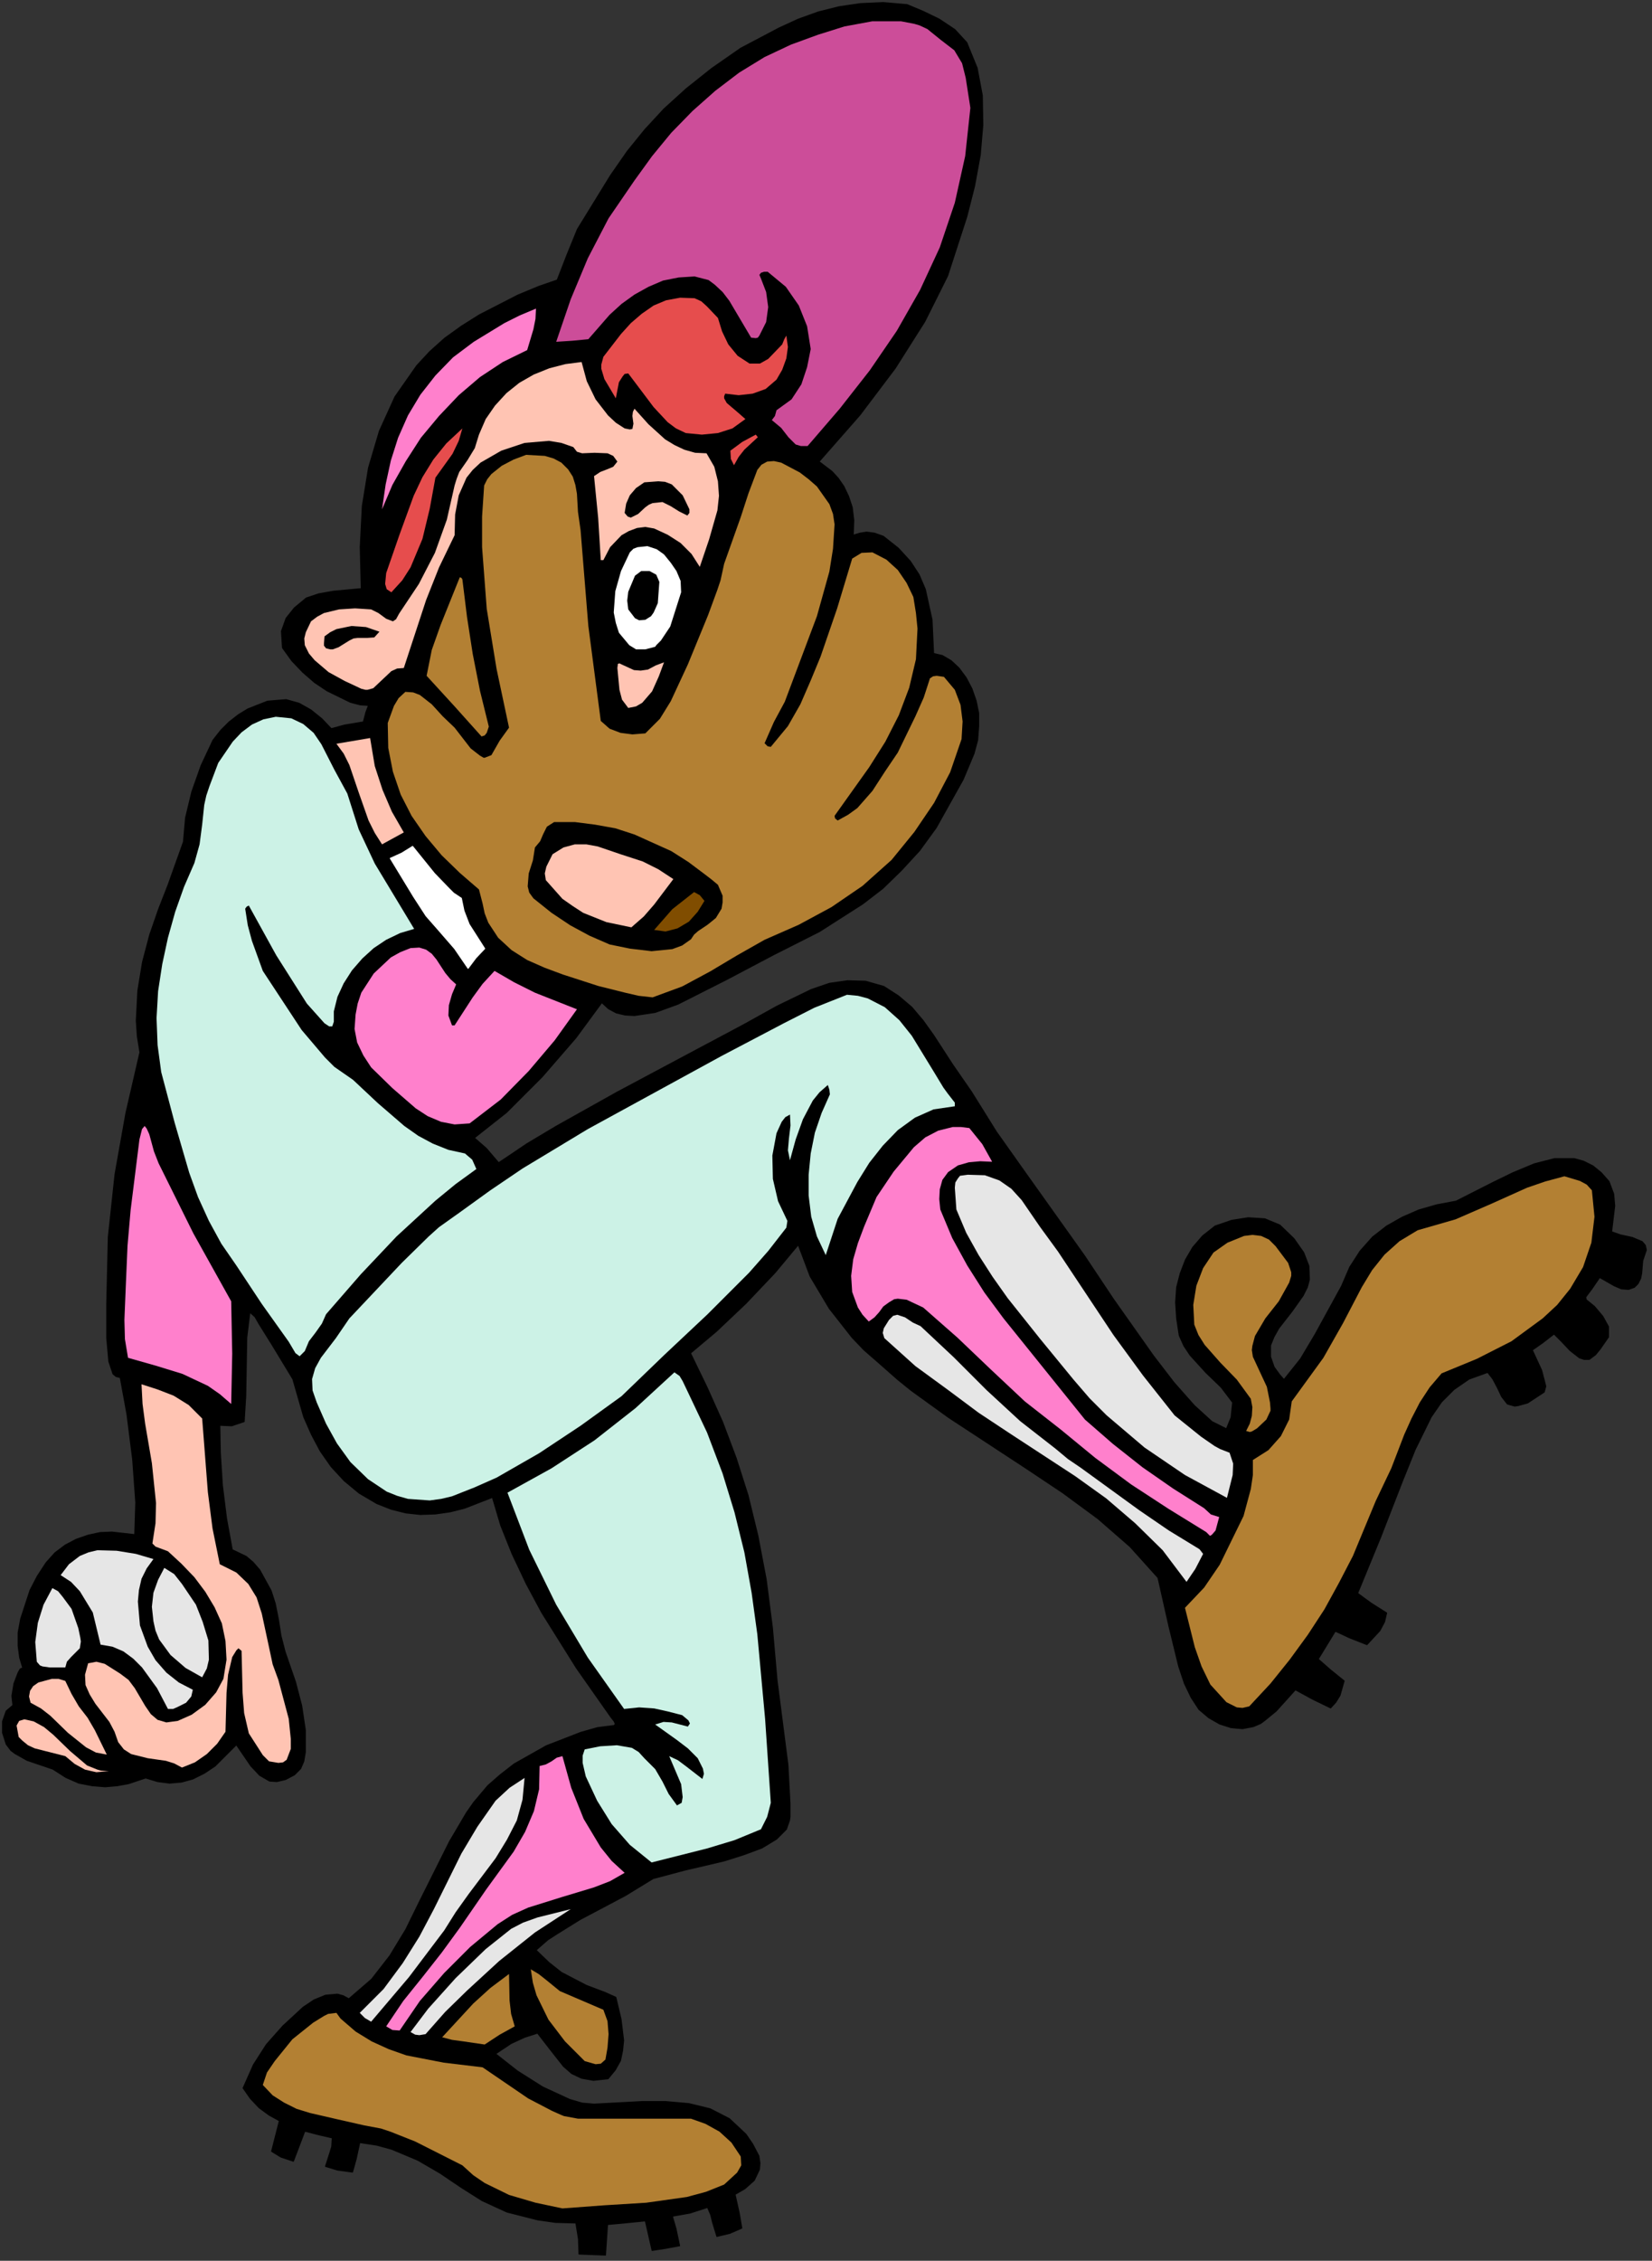 <?xml version="1.0" encoding="UTF-8" standalone="no"?>
<svg
   xmlns:dc="http://purl.org/dc/elements/1.1/"
   xmlns:cc="http://creativecommons.org/ns#"
   xmlns:rdf="http://www.w3.org/1999/02/22-rdf-syntax-ns#"
   xmlns:svg="http://www.w3.org/2000/svg"
   xmlns="http://www.w3.org/2000/svg"
   xmlns:sodipodi="http://sodipodi.sourceforge.net/DTD/sodipodi-0.dtd"
   xmlns:inkscape="http://www.inkscape.org/namespaces/inkscape"
   version="1.0"
   width="56.197mm"
   height="76.87mm"
   id="svg94"
   sodipodi:docname="CS003063.WMF">
  <rect width="100%" height="100%" fill="#333333" stroke="none"/>
  <sodipodi:namedview
     pagecolor="#ffffff"
     bordercolor="#666666"
     borderopacity="1"
     objecttolerance="10"
     gridtolerance="10"
     guidetolerance="10"
     inkscape:pageopacity="0"
     inkscape:pageshadow="2"
     inkscape:window-width="640"
     inkscape:window-height="480"
     id="namedview96" />
  <defs
     id="defs6">
    <clipPath
       clipPathUnits="userSpaceOnUse"
       id="clipWmfPath1">
      <path
         d="M 0,0 L 212.267,0 L 212.267,290.4 L 0,290.4 z"
         id="path2" />
    </clipPath>
    <pattern
       id="WMFhbasepattern"
       patternUnits="userSpaceOnUse"
       width="6"
       height="6"
       x="0"
       y="0" />
  </defs>
  <path
     style="fill:#000000;fill-rule:nonzero;fill-opacity:1;stroke:none;"
     clip-path="url(#clipWmfPath1)"
     d="  M 124.294,5.465   L 125.627,8.731   L 126.294,12.264   L 126.36,16.063   L 126.027,19.929   L 125.294,23.928   L 124.294,27.86   L 121.828,35.459   L 118.896,41.324   L 115.097,47.322   L 110.565,53.321   L 105.3,59.32   L 106.966,60.586   L 107.766,61.453   L 108.499,62.519   L 109.099,63.785   L 109.566,65.185   L 109.766,66.851   L 109.699,68.784   L 110.565,68.518   L 111.432,68.384   L 112.431,68.518   L 113.564,68.918   L 115.497,70.45   L 117.03,72.117   L 118.163,73.85   L 118.963,75.716   L 119.829,79.648   L 120.029,83.981   L 121.162,84.247   L 122.295,84.914   L 123.295,85.847   L 124.228,87.113   L 124.961,88.513   L 125.494,90.046   L 125.827,91.646   L 125.827,93.312   L 125.694,95.112   L 125.227,96.844   L 123.828,100.177   L 120.362,106.376   L 118.23,109.308   L 115.897,111.841   L 113.498,114.174   L 110.899,116.173   L 105.367,119.706   L 99.435,122.705   L 93.371,125.904   L 87.173,129.037   L 84.24,130.103   L 81.574,130.503   L 80.375,130.437   L 79.242,130.17   L 78.242,129.637   L 77.376,128.837   L 74.043,133.369   L 69.711,138.368   L 65.113,142.967   L 60.981,146.233   L 62.514,147.566   L 64.113,149.432   L 67.779,146.966   L 71.578,144.7   L 79.442,140.301   L 95.703,131.636   L 99.902,129.304   L 104.301,127.171   L 106.633,126.371   L 108.966,126.038   L 111.298,126.104   L 113.631,126.771   L 115.497,127.971   L 117.23,129.437   L 118.696,131.17   L 120.029,133.036   L 122.495,136.835   L 124.894,140.301   L 128.093,145.433   L 131.825,150.699   L 139.423,161.363   L 143.155,166.962   L 148.287,174.227   L 150.953,177.693   L 153.552,180.625   L 155.818,182.691   L 157.684,183.625   L 158.284,182.158   L 158.484,180.225   L 157.017,178.292   L 155.018,176.36   L 153.019,174.16   L 152.219,172.96   L 151.619,171.627   L 151.286,169.428   L 151.153,167.362   L 151.286,165.429   L 151.752,163.629   L 152.419,161.896   L 153.352,160.297   L 154.618,158.83   L 156.218,157.564   L 158.35,156.831   L 160.483,156.497   L 162.616,156.631   L 164.548,157.431   L 166.348,159.163   L 167.614,160.963   L 168.28,162.696   L 168.347,164.429   L 168.081,165.429   L 167.547,166.495   L 166.081,168.561   L 164.415,170.694   L 163.815,171.761   L 163.349,172.894   L 163.349,174.36   L 163.815,175.693   L 164.548,176.693   L 165.082,177.293   L 167.214,174.627   L 169.08,171.494   L 172.479,165.295   L 173.546,162.829   L 174.878,160.763   L 176.478,158.964   L 178.277,157.564   L 180.277,156.431   L 182.409,155.498   L 184.742,154.831   L 187.208,154.365   L 191.94,151.965   L 194.539,150.699   L 197.271,149.566   L 199.871,148.899   L 202.403,148.899   L 203.603,149.232   L 204.802,149.832   L 205.869,150.699   L 206.868,151.832   L 207.468,153.431   L 207.601,154.964   L 207.202,158.297   L 208.335,158.697   L 209.867,159.03   L 211.134,159.563   L 211.534,160.03   L 211.667,160.63   L 211.2,162.029   L 211.067,163.629   L 210.934,164.296   L 210.601,164.962   L 210.134,165.429   L 209.401,165.695   L 208.468,165.629   L 207.535,165.229   L 205.669,164.162   L 204.669,165.629   L 204.069,166.428   L 203.869,166.695   L 203.936,167.028   L 205.002,167.895   L 206.069,169.161   L 206.802,170.494   L 206.802,171.827   L 205.735,173.36   L 205.136,174.093   L 204.336,174.693   L 203.669,174.693   L 203.07,174.493   L 201.87,173.56   L 200.804,172.427   L 199.804,171.427   L 198.338,172.56   L 197.005,173.494   L 198.204,176.093   L 198.604,177.626   L 198.738,178.159   L 198.538,178.892   L 196.405,180.292   L 195.205,180.625   L 194.739,180.692   L 193.806,180.425   L 193.073,179.492   L 192.54,178.359   L 191.94,177.226   L 191.273,176.36   L 188.874,177.226   L 186.941,178.559   L 185.342,180.159   L 184.009,182.092   L 181.943,186.291   L 180.277,190.423   L 177.478,197.621   L 174.545,204.753   L 176.278,206.019   L 178.277,207.286   L 178.011,208.419   L 177.411,209.552   L 175.745,211.351   L 173.546,210.485   L 171.679,209.619   L 169.48,213.218   L 171.08,214.617   L 172.812,216.017   L 172.279,217.883   L 171.746,218.75   L 171.08,219.483   L 168.747,218.35   L 166.548,217.15   L 164.082,219.883   L 162.616,221.083   L 162.082,221.482   L 161.149,221.882   L 159.75,222.149   L 158.284,222.016   L 156.817,221.549   L 155.418,220.749   L 154.152,219.683   L 153.152,218.15   L 152.286,216.35   L 151.552,214.151   L 150.286,208.952   L 148.887,202.753   L 145.288,198.754   L 141.156,195.155   L 136.624,191.823   L 131.825,188.623   L 121.962,182.158   L 117.163,178.692   L 115.43,177.293   L 112.631,174.827   L 111.098,173.494   L 109.566,171.894   L 106.633,168.161   L 104.167,164.029   L 102.634,159.963   L 99.635,163.562   L 95.903,167.495   L 92.104,171.094   L 88.772,173.893   L 90.905,178.292   L 92.904,182.758   L 94.637,187.357   L 96.17,192.156   L 97.436,197.355   L 98.502,202.953   L 99.302,209.152   L 99.902,215.95   L 101.302,226.815   L 101.568,231.813   L 101.568,233.48   L 101.501,233.946   L 101.102,235.079   L 99.835,236.346   L 97.969,237.479   L 95.637,238.345   L 93.104,239.145   L 87.972,240.345   L 83.974,241.411   L 80.375,243.611   L 74.577,246.677   L 71.578,248.543   L 70.445,249.276   L 68.912,250.609   L 70.578,252.209   L 72.177,253.475   L 75.376,255.141   L 77.842,256.075   L 79.175,256.674   L 79.842,259.474   L 80.175,262.206   L 80.042,263.54   L 79.775,264.806   L 79.108,266.006   L 78.175,267.139   L 76.309,267.339   L 74.777,267.072   L 73.51,266.472   L 72.444,265.539   L 70.711,263.34   L 69.112,261.273   L 67.445,261.807   L 65.713,262.606   L 63.713,263.939   L 66.512,266.139   L 69.778,268.205   L 73.244,269.805   L 74.843,270.271   L 76.376,270.405   L 82.574,270.071   L 85.573,270.071   L 88.572,270.338   L 91.305,271.004   L 93.771,272.271   L 95.903,274.27   L 96.77,275.537   L 97.569,277.07   L 97.703,278.003   L 97.636,278.803   L 96.97,280.202   L 95.77,281.269   L 94.504,282.002   L 95.037,284.401   L 95.37,286.334   L 93.837,287.001   L 92.171,287.401   L 91.638,285.668   L 91.371,284.601   L 90.971,283.668   L 88.705,284.401   L 86.44,284.801   L 86.906,286.401   L 87.373,288.6   L 85.573,288.934   L 83.84,289.2   L 82.974,285.401   L 80.308,285.668   L 78.109,285.868   L 77.842,289.8   L 74.443,289.667   L 74.377,287.734   L 74.043,285.668   L 71.444,285.601   L 69.112,285.268   L 65.18,284.268   L 61.981,282.802   L 59.248,281.069   L 56.582,279.269   L 53.716,277.603   L 50.384,276.203   L 48.451,275.67   L 46.252,275.337   L 45.786,277.47   L 45.319,279.136   L 43.386,278.869   L 41.854,278.403   L 42.387,276.736   L 42.653,275.87   L 42.72,274.737   L 40.987,274.337   L 39.188,273.87   L 37.721,277.736   L 36.122,277.203   L 34.922,276.47   L 35.922,272.537   L 34.589,271.804   L 33.323,270.871   L 32.19,269.671   L 31.257,268.338   L 32.59,265.339   L 34.256,262.74   L 36.389,260.34   L 38.988,257.941   L 40.387,257.008   L 41.854,256.408   L 43.386,256.275   L 44.119,256.474   L 44.853,256.874   L 47.785,254.342   L 50.118,251.342   L 52.184,247.943   L 53.983,244.277   L 57.782,236.679   L 59.981,232.947   L 60.914,231.614   L 62.714,229.481   L 64.313,228.081   L 66.113,226.681   L 70.245,224.349   L 74.71,222.616   L 76.843,222.016   L 78.975,221.749   L 79.108,221.549   L 78.975,221.216   L 78.509,220.616   L 74.11,214.351   L 69.645,207.219   L 67.645,203.487   L 65.846,199.688   L 64.38,196.022   L 63.313,192.423   L 59.715,193.822   L 57.849,194.289   L 55.982,194.555   L 54.05,194.622   L 52.184,194.422   L 50.318,193.955   L 48.451,193.222   L 46.185,191.889   L 44.253,190.29   L 42.587,188.49   L 41.187,186.491   L 40.054,184.358   L 39.054,182.092   L 37.655,177.226   L 34.989,172.827   L 33.323,170.161   L 32.79,169.228   L 32.123,168.628   L 31.723,171.894   L 31.657,175.693   L 31.59,179.425   L 31.39,182.691   L 29.791,183.225   L 28.258,183.158   L 28.324,186.69   L 28.591,190.89   L 29.124,195.155   L 29.857,199.154   L 31.657,200.021   L 32.523,200.754   L 33.39,201.754   L 34.856,204.42   L 35.389,206.086   L 35.789,208.086   L 36.122,210.218   L 36.655,212.285   L 37.988,216.15   L 38.788,219.216   L 39.254,222.349   L 39.254,225.148   L 39.054,226.348   L 38.655,227.281   L 37.855,228.081   L 36.722,228.681   L 35.589,228.947   L 34.656,228.881   L 33.39,228.148   L 32.257,226.948   L 30.39,224.215   L 27.658,226.948   L 26.258,227.881   L 24.792,228.614   L 23.326,229.014   L 21.793,229.147   L 20.26,228.947   L 18.727,228.481   L 16.528,229.214   L 15.062,229.481   L 13.529,229.614   L 11.863,229.481   L 10.13,229.147   L 8.464,228.414   L 6.798,227.348   L 3.466,226.215   L 1.933,225.348   L 1.4,224.948   L 0.8,224.149   L 0.333,222.682   L 0.333,221.216   L 0.8,219.883   L 1.666,219.15   L 1.533,217.95   L 1.799,216.35   L 2.333,214.951   L 2.599,214.484   L 2.932,214.351   L 2.533,213.018   L 2.333,211.485   L 2.333,209.819   L 2.666,208.019   L 3.865,204.353   L 4.798,202.554   L 5.931,200.821   L 7.064,199.554   L 8.397,198.554   L 9.797,197.821   L 11.33,197.288   L 12.863,196.955   L 14.395,196.888   L 17.328,197.221   L 17.461,193.089   L 17.061,187.557   L 16.328,181.758   L 15.462,177.026   L 14.929,176.893   L 14.529,176.559   L 13.996,174.96   L 13.729,171.961   L 13.729,167.495   L 13.929,158.964   L 14.795,150.899   L 16.195,143.034   L 17.994,135.236   L 17.661,133.169   L 17.528,131.17   L 17.728,127.304   L 18.328,123.638   L 19.261,120.106   L 20.394,116.84   L 21.593,113.774   L 23.593,108.175   L 23.859,105.109   L 24.659,101.777   L 25.859,98.377   L 27.391,95.112   L 28.391,93.845   L 29.457,92.779   L 30.657,91.846   L 31.857,91.112   L 34.389,90.113   L 36.788,89.913   L 38.455,90.379   L 39.987,91.246   L 41.387,92.379   L 42.587,93.645   L 44.319,93.179   L 46.719,92.779   L 47.052,91.512   L 47.385,90.646   L 46.319,90.579   L 45.053,90.246   L 42.053,88.78   L 40.454,87.713   L 38.921,86.38   L 37.522,84.914   L 36.322,83.248   L 36.189,81.115   L 36.788,79.448   L 37.855,78.115   L 39.388,76.849   L 40.987,76.316   L 42.853,75.983   L 46.452,75.649   L 46.319,70.317   L 46.585,65.052   L 47.385,60.12   L 48.785,55.387   L 50.784,50.988   L 53.583,46.989   L 55.249,45.19   L 57.182,43.457   L 59.315,41.924   L 61.647,40.457   L 66.579,37.925   L 69.312,36.792   L 71.644,35.992   L 72.91,32.726   L 74.243,29.46   L 78.509,22.528   L 80.641,19.462   L 82.907,16.663   L 85.373,13.997   L 88.239,11.397   L 91.505,8.798   L 95.237,6.199   L 100.169,3.599   L 102.634,2.466   L 105.234,1.533   L 107.899,0.866   L 110.632,0.467   L 113.564,0.333   L 116.63,0.6   L 118.696,1.466   L 120.762,2.466   L 122.761,3.799   L 124.294,5.465  z "
     id="path8" />
  <path
     style="fill:none;stroke:#000000;stroke-width:0.133px;stroke-linecap:round;stroke-linejoin:round;stroke-miterlimit:4;stroke-dasharray:none;stroke-opacity:1;"
     clip-path="url(#clipWmfPath1)"
     d="  M 124.294,5.465   L 125.627,8.731   L 126.294,12.264   L 126.36,16.063   L 126.027,19.929   L 125.294,23.928   L 124.294,27.86   L 121.828,35.459   L 118.896,41.324   L 115.097,47.322   L 110.565,53.321   L 105.3,59.32   L 106.966,60.586   L 107.766,61.453   L 108.499,62.519   L 109.099,63.785   L 109.566,65.185   L 109.766,66.851   L 109.699,68.784   L 110.565,68.518   L 111.432,68.384   L 112.431,68.518   L 113.564,68.918   L 115.497,70.45   L 117.03,72.117   L 118.163,73.85   L 118.963,75.716   L 119.829,79.648   L 120.029,83.981   L 121.162,84.247   L 122.295,84.914   L 123.295,85.847   L 124.228,87.113   L 124.961,88.513   L 125.494,90.046   L 125.827,91.646   L 125.827,93.312   L 125.694,95.112   L 125.227,96.844   L 123.828,100.177   L 120.362,106.376   L 118.23,109.308   L 115.897,111.841   L 113.498,114.174   L 110.899,116.173   L 105.367,119.706   L 99.435,122.705   L 93.371,125.904   L 87.173,129.037   L 84.24,130.103   L 81.574,130.503   L 80.375,130.437   L 79.242,130.17   L 78.242,129.637   L 77.376,128.837   L 74.043,133.369   L 69.711,138.368   L 65.113,142.967   L 60.981,146.233   L 62.514,147.566   L 64.113,149.432   L 67.779,146.966   L 71.578,144.7   L 79.442,140.301   L 95.703,131.636   L 99.902,129.304   L 104.301,127.171   L 106.633,126.371   L 108.966,126.038   L 111.298,126.104   L 113.631,126.771   L 115.497,127.971   L 117.23,129.437   L 118.696,131.17   L 120.029,133.036   L 122.495,136.835   L 124.894,140.301   L 128.093,145.433   L 131.825,150.699   L 139.423,161.363   L 143.155,166.962   L 148.287,174.227   L 150.953,177.693   L 153.552,180.625   L 155.818,182.691   L 157.684,183.625   L 158.284,182.158   L 158.484,180.225   L 157.017,178.292   L 155.018,176.36   L 153.019,174.16   L 152.219,172.96   L 151.619,171.627   L 151.286,169.428   L 151.153,167.362   L 151.286,165.429   L 151.752,163.629   L 152.419,161.896   L 153.352,160.297   L 154.618,158.83   L 156.218,157.564   L 158.35,156.831   L 160.483,156.497   L 162.616,156.631   L 164.548,157.431   L 166.348,159.163   L 167.614,160.963   L 168.28,162.696   L 168.347,164.429   L 168.081,165.429   L 167.547,166.495   L 166.081,168.561   L 164.415,170.694   L 163.815,171.761   L 163.349,172.894   L 163.349,174.36   L 163.815,175.693   L 164.548,176.693   L 165.082,177.293   L 167.214,174.627   L 169.08,171.494   L 172.479,165.295   L 173.546,162.829   L 174.878,160.763   L 176.478,158.964   L 178.277,157.564   L 180.277,156.431   L 182.409,155.498   L 184.742,154.831   L 187.208,154.365   L 191.94,151.965   L 194.539,150.699   L 197.271,149.566   L 199.871,148.899   L 202.403,148.899   L 203.603,149.232   L 204.802,149.832   L 205.869,150.699   L 206.868,151.832   L 207.468,153.431   L 207.601,154.964   L 207.202,158.297   L 208.335,158.697   L 209.867,159.03   L 211.134,159.563   L 211.534,160.03   L 211.667,160.63   L 211.2,162.029   L 211.067,163.629   L 210.934,164.296   L 210.601,164.962   L 210.134,165.429   L 209.401,165.695   L 208.468,165.629   L 207.535,165.229   L 205.669,164.162   L 204.669,165.629   L 204.069,166.428   L 203.869,166.695   L 203.936,167.028   L 205.002,167.895   L 206.069,169.161   L 206.802,170.494   L 206.802,171.827   L 205.735,173.36   L 205.136,174.093   L 204.336,174.693   L 203.669,174.693   L 203.07,174.493   L 201.87,173.56   L 200.804,172.427   L 199.804,171.427   L 198.338,172.56   L 197.005,173.494   L 198.204,176.093   L 198.604,177.626   L 198.738,178.159   L 198.538,178.892   L 196.405,180.292   L 195.205,180.625   L 194.739,180.692   L 193.806,180.425   L 193.073,179.492   L 192.54,178.359   L 191.94,177.226   L 191.273,176.36   L 188.874,177.226   L 186.941,178.559   L 185.342,180.159   L 184.009,182.092   L 181.943,186.291   L 180.277,190.423   L 177.478,197.621   L 174.545,204.753   L 176.278,206.019   L 178.277,207.286   L 178.011,208.419   L 177.411,209.552   L 175.745,211.351   L 173.546,210.485   L 171.679,209.619   L 169.48,213.218   L 171.08,214.617   L 172.812,216.017   L 172.279,217.883   L 171.746,218.75   L 171.08,219.483   L 168.747,218.35   L 166.548,217.15   L 164.082,219.883   L 162.616,221.083   L 162.082,221.482   L 161.149,221.882   L 159.75,222.149   L 158.284,222.016   L 156.817,221.549   L 155.418,220.749   L 154.152,219.683   L 153.152,218.15   L 152.286,216.35   L 151.552,214.151   L 150.286,208.952   L 148.887,202.753   L 145.288,198.754   L 141.156,195.155   L 136.624,191.823   L 131.825,188.623   L 121.962,182.158   L 117.163,178.692   L 115.43,177.293   L 112.631,174.827   L 111.098,173.494   L 109.566,171.894   L 106.633,168.161   L 104.167,164.029   L 102.634,159.963   L 99.635,163.562   L 95.903,167.495   L 92.104,171.094   L 88.772,173.893   L 90.905,178.292   L 92.904,182.758   L 94.637,187.357   L 96.17,192.156   L 97.436,197.355   L 98.502,202.953   L 99.302,209.152   L 99.902,215.95   L 101.302,226.815   L 101.568,231.813   L 101.568,233.48   L 101.501,233.946   L 101.102,235.079   L 99.835,236.346   L 97.969,237.479   L 95.637,238.345   L 93.104,239.145   L 87.972,240.345   L 83.974,241.411   L 80.375,243.611   L 74.577,246.677   L 71.578,248.543   L 70.445,249.276   L 68.912,250.609   L 70.578,252.209   L 72.177,253.475   L 75.376,255.141   L 77.842,256.075   L 79.175,256.674   L 79.842,259.474   L 80.175,262.206   L 80.042,263.54   L 79.775,264.806   L 79.108,266.006   L 78.175,267.139   L 76.309,267.339   L 74.777,267.072   L 73.51,266.472   L 72.444,265.539   L 70.711,263.34   L 69.112,261.273   L 67.445,261.807   L 65.713,262.606   L 63.713,263.939   L 66.512,266.139   L 69.778,268.205   L 73.244,269.805   L 74.843,270.271   L 76.376,270.405   L 82.574,270.071   L 85.573,270.071   L 88.572,270.338   L 91.305,271.004   L 93.771,272.271   L 95.903,274.27   L 96.77,275.537   L 97.569,277.07   L 97.703,278.003   L 97.636,278.803   L 96.97,280.202   L 95.77,281.269   L 94.504,282.002   L 95.037,284.401   L 95.37,286.334   L 93.837,287.001   L 92.171,287.401   L 91.638,285.668   L 91.371,284.601   L 90.971,283.668   L 88.705,284.401   L 86.44,284.801   L 86.906,286.401   L 87.373,288.6   L 85.573,288.934   L 83.84,289.2   L 82.974,285.401   L 80.308,285.668   L 78.109,285.868   L 77.842,289.8   L 74.443,289.667   L 74.377,287.734   L 74.043,285.668   L 71.444,285.601   L 69.112,285.268   L 65.18,284.268   L 61.981,282.802   L 59.248,281.069   L 56.582,279.269   L 53.716,277.603   L 50.384,276.203   L 48.451,275.67   L 46.252,275.337   L 45.786,277.47   L 45.319,279.136   L 43.386,278.869   L 41.854,278.403   L 42.387,276.736   L 42.653,275.87   L 42.72,274.737   L 40.987,274.337   L 39.188,273.87   L 37.721,277.736   L 36.122,277.203   L 34.922,276.47   L 35.922,272.537   L 34.589,271.804   L 33.323,270.871   L 32.19,269.671   L 31.257,268.338   L 32.59,265.339   L 34.256,262.74   L 36.389,260.34   L 38.988,257.941   L 40.387,257.008   L 41.854,256.408   L 43.386,256.275   L 44.119,256.474   L 44.853,256.874   L 47.785,254.342   L 50.118,251.342   L 52.184,247.943   L 53.983,244.277   L 57.782,236.679   L 59.981,232.947   L 60.914,231.614   L 62.714,229.481   L 64.313,228.081   L 66.113,226.681   L 70.245,224.349   L 74.71,222.616   L 76.843,222.016   L 78.975,221.749   L 79.108,221.549   L 78.975,221.216   L 78.509,220.616   L 74.11,214.351   L 69.645,207.219   L 67.645,203.487   L 65.846,199.688   L 64.38,196.022   L 63.313,192.423   L 59.715,193.822   L 57.849,194.289   L 55.982,194.555   L 54.05,194.622   L 52.184,194.422   L 50.318,193.955   L 48.451,193.222   L 46.185,191.889   L 44.253,190.29   L 42.587,188.49   L 41.187,186.491   L 40.054,184.358   L 39.054,182.092   L 37.655,177.226   L 34.989,172.827   L 33.323,170.161   L 32.79,169.228   L 32.123,168.628   L 31.723,171.894   L 31.657,175.693   L 31.59,179.425   L 31.39,182.691   L 29.791,183.225   L 28.258,183.158   L 28.324,186.69   L 28.591,190.89   L 29.124,195.155   L 29.857,199.154   L 31.657,200.021   L 32.523,200.754   L 33.39,201.754   L 34.856,204.42   L 35.389,206.086   L 35.789,208.086   L 36.122,210.218   L 36.655,212.285   L 37.988,216.15   L 38.788,219.216   L 39.254,222.349   L 39.254,225.148   L 39.054,226.348   L 38.655,227.281   L 37.855,228.081   L 36.722,228.681   L 35.589,228.947   L 34.656,228.881   L 33.39,228.148   L 32.257,226.948   L 30.39,224.215   L 27.658,226.948   L 26.258,227.881   L 24.792,228.614   L 23.326,229.014   L 21.793,229.147   L 20.26,228.947   L 18.727,228.481   L 16.528,229.214   L 15.062,229.481   L 13.529,229.614   L 11.863,229.481   L 10.13,229.147   L 8.464,228.414   L 6.798,227.348   L 3.466,226.215   L 1.933,225.348   L 1.4,224.948   L 0.8,224.149   L 0.333,222.682   L 0.333,221.216   L 0.8,219.883   L 1.666,219.15   L 1.533,217.95   L 1.799,216.35   L 2.333,214.951   L 2.599,214.484   L 2.932,214.351   L 2.533,213.018   L 2.333,211.485   L 2.333,209.819   L 2.666,208.019   L 3.865,204.353   L 4.798,202.554   L 5.931,200.821   L 7.064,199.554   L 8.397,198.554   L 9.797,197.821   L 11.33,197.288   L 12.863,196.955   L 14.395,196.888   L 17.328,197.221   L 17.461,193.089   L 17.061,187.557   L 16.328,181.758   L 15.462,177.026   L 14.929,176.893   L 14.529,176.559   L 13.996,174.96   L 13.729,171.961   L 13.729,167.495   L 13.929,158.964   L 14.795,150.899   L 16.195,143.034   L 17.994,135.236   L 17.661,133.169   L 17.528,131.17   L 17.728,127.304   L 18.328,123.638   L 19.261,120.106   L 20.394,116.84   L 21.593,113.774   L 23.593,108.175   L 23.859,105.109   L 24.659,101.777   L 25.859,98.377   L 27.391,95.112   L 28.391,93.845   L 29.457,92.779   L 30.657,91.846   L 31.857,91.112   L 34.389,90.113   L 36.788,89.913   L 38.455,90.379   L 39.987,91.246   L 41.387,92.379   L 42.587,93.645   L 44.319,93.179   L 46.719,92.779   L 47.052,91.512   L 47.385,90.646   L 46.319,90.579   L 45.053,90.246   L 42.053,88.78   L 40.454,87.713   L 38.921,86.38   L 37.522,84.914   L 36.322,83.248   L 36.189,81.115   L 36.788,79.448   L 37.855,78.115   L 39.388,76.849   L 40.987,76.316   L 42.853,75.983   L 46.452,75.649   L 46.319,70.317   L 46.585,65.052   L 47.385,60.12   L 48.785,55.387   L 50.784,50.988   L 53.583,46.989   L 55.249,45.19   L 57.182,43.457   L 59.315,41.924   L 61.647,40.457   L 66.579,37.925   L 69.312,36.792   L 71.644,35.992   L 72.91,32.726   L 74.243,29.46   L 78.509,22.528   L 80.641,19.462   L 82.907,16.663   L 85.373,13.997   L 88.239,11.397   L 91.505,8.798   L 95.237,6.199   L 100.169,3.599   L 102.634,2.466   L 105.234,1.533   L 107.899,0.866   L 110.632,0.467   L 113.564,0.333   L 116.63,0.6   L 118.696,1.466   L 120.762,2.466   L 122.761,3.799   L 124.294,5.465  z "
     id="path10" />
  <path
     style="fill:#cc4d99;fill-rule:nonzero;fill-opacity:1;stroke:none;"
     clip-path="url(#clipWmfPath1)"
     d="  M 122.695,6.465   L 123.695,8.131   L 124.161,9.998   L 124.761,13.863   L 124.094,20.062   L 122.761,26.061   L 120.829,31.793   L 118.296,37.258   L 115.297,42.524   L 111.832,47.589   L 107.966,52.521   L 103.834,57.32   L 102.968,57.32   L 102.301,57.12   L 101.368,56.187   L 100.435,54.987   L 99.236,53.988   L 99.635,53.454   L 99.835,52.721   L 101.768,51.322   L 103.034,49.389   L 103.767,47.189   L 104.234,44.856   L 103.767,41.924   L 102.701,39.258   L 101.035,36.858   L 98.702,34.925   L 98.236,34.925   L 97.836,35.059   L 97.636,35.325   L 97.836,35.792   L 98.502,37.525   L 98.769,39.458   L 98.502,41.391   L 97.636,43.123   L 97.436,43.39   L 97.169,43.457   L 96.57,43.39   L 93.771,38.658   L 92.904,37.525   L 91.904,36.592   L 91.105,35.992   L 89.305,35.525   L 87.239,35.658   L 85.24,36.058   L 83.374,36.858   L 81.574,37.858   L 79.908,39.058   L 78.375,40.457   L 75.643,43.59   L 73.577,43.79   L 71.511,43.923   L 73.377,38.458   L 75.576,33.192   L 78.242,28.06   L 81.574,23.195   L 83.84,20.062   L 86.306,17.063   L 89.039,14.263   L 91.971,11.664   L 95.037,9.331   L 98.302,7.332   L 101.701,5.732   L 105.167,4.466   L 108.566,3.399   L 112.165,2.733   L 115.83,2.733   L 117.563,3.066   L 118.23,3.266   L 119.229,3.732   L 120.962,5.132   L 122.695,6.465  z "
     id="path12" />
  <path
     style="fill:#e64d4d;fill-rule:nonzero;fill-opacity:1;stroke:none;"
     clip-path="url(#clipWmfPath1)"
     d="  M 92.304,40.857   L 92.838,42.59   L 93.637,44.257   L 94.837,45.723   L 96.37,46.723   L 97.703,46.723   L 98.769,46.123   L 100.568,44.257   L 100.835,43.59   L 101.102,43.123   L 101.302,44.59   L 101.102,46.056   L 100.568,47.522   L 99.835,48.789   L 98.436,49.989   L 96.77,50.588   L 94.97,50.788   L 93.237,50.588   L 93.104,50.922   L 93.104,51.188   L 93.437,51.788   L 94.77,52.921   L 95.837,53.854   L 94.17,55.054   L 92.304,55.654   L 90.238,55.854   L 88.172,55.654   L 86.906,55.054   L 85.84,54.254   L 84.04,52.321   L 80.775,47.989   L 80.308,48.056   L 80.042,48.389   L 79.575,49.122   L 79.175,51.188   L 77.709,48.722   L 77.309,47.389   L 77.309,46.856   L 77.576,45.856   L 79.842,42.923   L 81.108,41.524   L 82.507,40.324   L 84.04,39.258   L 85.64,38.591   L 87.439,38.258   L 89.305,38.325   L 90.172,38.724   L 90.905,39.391   L 92.304,40.857  z "
     id="path14" />
  <path
     style="fill:#ff80cc;fill-rule:nonzero;fill-opacity:1;stroke:none;"
     clip-path="url(#clipWmfPath1)"
     d="  M 67.779,44.99   L 64.646,46.523   L 61.714,48.456   L 58.981,50.788   L 56.449,53.454   L 54.116,56.254   L 52.184,59.253   L 50.451,62.319   L 49.118,65.452   L 49.584,62.252   L 50.251,59.186   L 51.184,56.254   L 52.45,53.388   L 54.05,50.722   L 55.982,48.256   L 58.248,45.923   L 60.914,43.923   L 64.846,41.524   L 66.846,40.524   L 68.912,39.658   L 68.845,40.991   L 68.578,42.324   L 67.779,44.99  z "
     id="path16" />
  <path
     style="fill:#ffc4b3;fill-rule:nonzero;fill-opacity:1;stroke:none;"
     clip-path="url(#clipWmfPath1)"
     d="  M 74.777,46.523   L 75.443,48.989   L 76.576,51.322   L 78.175,53.388   L 79.175,54.321   L 80.308,55.054   L 80.975,55.187   L 81.308,55.121   L 81.441,54.454   L 81.308,53.454   L 81.374,52.921   L 81.574,52.521   L 83.374,54.521   L 85.506,56.454   L 86.706,57.187   L 87.972,57.787   L 89.372,58.187   L 90.838,58.253   L 91.838,59.986   L 92.304,61.852   L 92.438,63.719   L 92.238,65.585   L 91.171,69.317   L 89.972,72.85   L 88.905,71.184   L 87.506,69.784   L 85.84,68.718   L 84.107,67.918   L 82.974,67.718   L 81.908,67.851   L 80.841,68.251   L 79.908,68.784   L 78.442,70.317   L 77.576,71.983   L 77.242,71.983   L 76.909,66.585   L 76.376,61.186   L 77.176,60.653   L 78.042,60.319   L 78.842,59.986   L 79.375,59.32   L 78.842,58.587   L 78.109,58.253   L 76.443,58.187   L 74.843,58.253   L 74.177,58.053   L 73.71,57.453   L 72.177,56.92   L 70.578,56.654   L 67.445,56.92   L 64.446,57.92   L 61.781,59.453   L 60.781,60.386   L 59.981,61.386   L 58.981,63.652   L 58.515,66.118   L 58.448,68.784   L 56.449,72.917   L 54.783,77.116   L 51.917,85.847   L 51.051,85.914   L 50.318,86.247   L 49.118,87.38   L 47.985,88.446   L 47.252,88.646   L 46.985,88.646   L 46.452,88.513   L 44.319,87.513   L 42.253,86.38   L 40.454,84.847   L 39.721,83.981   L 39.188,82.914   L 39.121,82.048   L 39.321,81.248   L 39.987,79.848   L 40.787,79.248   L 41.654,78.782   L 43.586,78.315   L 45.652,78.182   L 47.718,78.315   L 48.651,78.782   L 49.651,79.515   L 50.517,79.848   L 50.917,79.582   L 51.317,78.849   L 53.85,75.049   L 55.916,71.05   L 57.449,66.785   L 58.448,62.386   L 58.715,61.519   L 59.048,60.653   L 60.114,59.12   L 61.047,57.587   L 61.581,55.854   L 62.447,53.854   L 63.647,52.121   L 65.113,50.522   L 66.779,49.189   L 68.645,48.122   L 70.644,47.322   L 72.711,46.789   L 74.777,46.523  z "
     id="path18" />
  <path
     style="fill:#e64d4d;fill-rule:nonzero;fill-opacity:1;stroke:none;"
     clip-path="url(#clipWmfPath1)"
     d="  M 55.982,61.386   L 55.249,65.385   L 54.316,69.251   L 52.783,72.917   L 51.717,74.583   L 50.318,76.116   L 49.718,75.716   L 49.518,75.049   L 49.651,73.65   L 51.384,68.651   L 53.183,63.719   L 54.316,61.319   L 55.716,59.053   L 57.382,56.987   L 59.448,55.054   L 58.981,56.654   L 58.182,58.32   L 55.982,61.386  z "
     id="path20" />
  <path
     style="fill:#e64d4d;fill-rule:nonzero;fill-opacity:1;stroke:none;"
     clip-path="url(#clipWmfPath1)"
     d="  M 97.436,56.187   L 95.703,57.787   L 94.97,58.72   L 94.37,59.786   L 93.97,58.986   L 93.904,57.92   L 95.437,56.787   L 97.169,55.854   L 97.436,56.187  z "
     id="path22" />
  <path
     style="fill:#b38033;fill-rule:nonzero;fill-opacity:1;stroke:none;"
     clip-path="url(#clipWmfPath1)"
     d="  M 72.177,59.453   L 73.044,60.319   L 73.644,61.253   L 73.977,62.319   L 74.177,63.452   L 74.31,65.785   L 74.643,68.118   L 75.643,80.448   L 77.242,92.645   L 78.375,93.645   L 79.775,94.178   L 81.308,94.378   L 82.974,94.245   L 84.84,92.379   L 86.24,90.113   L 88.439,85.38   L 91.038,79.049   L 92.238,75.783   L 92.638,74.583   L 93.104,72.45   L 95.237,66.451   L 96.236,63.385   L 97.369,60.386   L 97.903,59.72   L 98.636,59.32   L 99.502,59.253   L 100.435,59.453   L 102.834,60.719   L 103.967,61.586   L 105.034,62.519   L 106.633,64.785   L 107.1,66.052   L 107.3,67.385   L 107.1,70.517   L 106.633,73.45   L 105.034,79.182   L 100.902,90.179   L 99.502,92.779   L 98.302,95.511   L 98.702,95.911   L 99.102,95.978   L 101.302,93.312   L 102.901,90.513   L 104.234,87.447   L 105.5,84.381   L 107.633,78.182   L 109.566,71.784   L 110.765,71.05   L 112.165,70.984   L 113.964,71.917   L 115.43,73.25   L 116.563,74.916   L 117.43,76.716   L 117.763,78.782   L 117.963,80.781   L 117.763,84.714   L 116.897,88.38   L 115.564,91.912   L 113.831,95.311   L 111.765,98.577   L 107.3,104.843   L 107.366,105.176   L 107.7,105.442   L 109.032,104.709   L 110.232,103.843   L 112.165,101.643   L 113.764,99.177   L 115.43,96.711   L 117.696,92.046   L 118.763,89.646   L 119.562,87.18   L 119.962,86.913   L 120.429,86.847   L 121.362,86.98   L 122.761,88.646   L 123.495,90.579   L 123.761,92.712   L 123.628,94.978   L 122.162,99.244   L 120.096,103.176   L 117.563,106.909   L 114.631,110.508   L 110.899,113.841   L 106.9,116.573   L 102.701,118.839   L 98.302,120.772   L 94.77,122.772   L 91.305,124.838   L 87.706,126.771   L 83.907,128.171   L 82.108,127.971   L 80.375,127.571   L 76.909,126.704   L 72.377,125.238   L 70.045,124.371   L 67.779,123.372   L 65.779,122.105   L 64.047,120.506   L 62.78,118.573   L 62.314,117.373   L 62.047,116.107   L 61.581,114.307   L 59.115,112.174   L 56.782,109.908   L 54.716,107.442   L 52.917,104.843   L 51.517,102.11   L 50.517,99.177   L 49.918,96.111   L 49.851,92.912   L 50.651,90.713   L 51.251,89.713   L 52.117,88.913   L 53.117,88.98   L 53.983,89.313   L 55.516,90.513   L 56.915,92.046   L 58.448,93.512   L 60.514,96.178   L 61.714,97.111   L 62.18,97.378   L 62.314,97.378   L 63.18,97.044   L 64.246,95.178   L 65.446,93.512   L 63.847,85.98   L 62.58,78.249   L 61.981,70.317   L 61.981,66.385   L 62.247,62.386   L 62.647,61.586   L 63.18,60.919   L 64.513,59.853   L 66.046,59.053   L 67.645,58.453   L 70.045,58.587   L 71.178,58.92   L 72.177,59.453  z "
     id="path24" />
  <path
     style="fill:#000000;fill-rule:nonzero;fill-opacity:1;stroke:none;"
     clip-path="url(#clipWmfPath1)"
     d="  M 88.639,65.452   L 88.639,65.918   L 88.372,66.251   L 87.306,65.718   L 86.24,65.052   L 85.173,64.519   L 83.907,64.652   L 83.44,64.852   L 82.974,65.185   L 82.041,66.052   L 81.108,66.518   L 80.708,66.385   L 80.308,65.918   L 80.508,64.718   L 80.975,63.652   L 81.774,62.719   L 82.841,61.986   L 84.64,61.852   L 85.506,61.919   L 86.373,62.252   L 87.772,63.652   L 88.639,65.452  z "
     id="path26" />
  <path
     style="fill:#ffffff;fill-rule:nonzero;fill-opacity:1;stroke:none;"
     clip-path="url(#clipWmfPath1)"
     d="  M 85.373,71.25   L 86.24,72.317   L 86.973,73.383   L 87.506,74.65   L 87.573,76.116   L 86.173,80.515   L 84.973,82.314   L 84.374,82.914   L 84.24,83.114   L 82.974,83.448   L 81.774,83.448   L 80.908,82.914   L 79.575,81.315   L 79.175,80.048   L 78.909,78.715   L 79.108,75.983   L 79.842,73.383   L 80.975,70.984   L 81.441,70.517   L 81.974,70.317   L 83.241,70.184   L 84.44,70.584   L 85.373,71.25  z "
     id="path28" />
  <path
     style="fill:#000000;fill-rule:nonzero;fill-opacity:1;stroke:none;"
     clip-path="url(#clipWmfPath1)"
     d="  M 84.773,74.783   L 84.573,77.516   L 84.04,78.715   L 83.707,79.182   L 82.974,79.648   L 82.174,79.715   L 81.641,79.448   L 80.775,78.315   L 80.641,77.182   L 80.775,76.049   L 81.641,73.983   L 82.441,73.383   L 83.507,73.383   L 84.374,73.85   L 84.773,74.783  z "
     id="path30" />
  <path
     style="fill:#b38033;fill-rule:nonzero;fill-opacity:1;stroke:none;"
     clip-path="url(#clipWmfPath1)"
     d="  M 59.448,74.45   L 60.048,79.315   L 60.781,84.047   L 61.714,88.78   L 62.847,93.379   L 62.58,94.178   L 62.314,94.512   L 61.914,94.645   L 58.448,90.779   L 54.849,86.847   L 55.516,83.514   L 56.649,80.315   L 59.115,74.183   L 59.315,74.25   L 59.448,74.45  z "
     id="path32" />
  <path
     style="fill:#000000;fill-rule:nonzero;fill-opacity:1;stroke:none;"
     clip-path="url(#clipWmfPath1)"
     d="  M 48.785,81.181   L 48.118,81.915   L 47.185,81.981   L 45.986,81.981   L 45.452,82.048   L 44.919,82.314   L 43.52,83.181   L 42.787,83.448   L 42.453,83.448   L 41.92,83.314   L 41.654,82.981   L 41.654,82.648   L 41.72,81.781   L 42.453,81.248   L 43.253,80.848   L 45.186,80.448   L 47.052,80.582   L 48.785,81.181  z "
     id="path34" />
  <path
     style="fill:#ffc4b3;fill-rule:nonzero;fill-opacity:1;stroke:none;"
     clip-path="url(#clipWmfPath1)"
     d="  M 85.373,85.114   L 84.707,86.913   L 83.84,88.846   L 82.574,90.313   L 81.774,90.779   L 80.775,90.979   L 79.975,89.913   L 79.642,88.646   L 79.375,85.847   L 79.442,85.314   L 79.642,85.247   L 79.908,85.38   L 81.508,86.114   L 82.374,86.18   L 83.307,86.047   L 84.307,85.514   L 85.373,85.114  z "
     id="path36" />
  <path
     style="fill:#ccf2e6;fill-rule:nonzero;fill-opacity:1;stroke:none;"
     clip-path="url(#clipWmfPath1)"
     d="  M 44.653,101.977   L 46.119,106.576   L 48.185,110.975   L 53.25,119.373   L 51.451,119.906   L 49.651,120.772   L 48.052,121.839   L 46.585,123.172   L 45.252,124.705   L 44.186,126.371   L 43.386,128.104   L 42.92,129.97   L 42.92,131.303   L 42.72,131.903   L 42.32,131.903   L 41.72,131.503   L 39.454,128.97   L 35.522,122.772   L 31.99,116.373   L 31.723,116.507   L 31.523,116.773   L 31.857,118.906   L 32.39,120.906   L 33.789,124.771   L 38.788,132.37   L 41.787,135.902   L 42.987,137.102   L 45.386,138.768   L 48.585,141.767   L 51.984,144.7   L 53.783,145.966   L 55.649,146.966   L 57.649,147.766   L 59.781,148.233   L 60.714,149.032   L 61.247,150.232   L 58.582,152.165   L 55.982,154.298   L 50.984,158.897   L 46.385,163.762   L 41.92,168.895   L 41.387,170.094   L 40.587,171.227   L 39.721,172.36   L 39.188,173.627   L 38.521,174.293   L 37.988,173.893   L 37.122,172.427   L 33.656,167.562   L 30.39,162.629   L 28.458,159.83   L 26.858,156.897   L 25.459,153.831   L 24.326,150.699   L 22.46,144.3   L 20.727,137.768   L 20.26,134.303   L 20.127,130.837   L 20.327,127.371   L 20.86,123.905   L 21.593,120.506   L 22.526,117.173   L 23.659,113.974   L 24.992,110.908   L 25.659,108.508   L 25.992,105.976   L 26.258,103.443   L 26.525,102.243   L 26.925,101.043   L 28.058,98.044   L 29.924,95.311   L 31.057,94.112   L 32.39,93.112   L 33.856,92.445   L 35.456,92.112   L 37.455,92.312   L 38.988,93.045   L 40.321,94.178   L 41.32,95.645   L 42.987,98.911   L 44.653,101.977  z "
     id="path38" />
  <path
     style="fill:#ffc4b3;fill-rule:nonzero;fill-opacity:1;stroke:none;"
     clip-path="url(#clipWmfPath1)"
     d="  M 47.585,94.845   L 48.185,98.444   L 49.185,101.51   L 50.384,104.309   L 51.917,106.975   L 49.118,108.508   L 48.185,107.042   L 47.385,105.442   L 46.119,101.843   L 44.919,98.311   L 44.186,96.844   L 43.253,95.578   L 47.585,94.845  z "
     id="path40" />
  <path
     style="fill:#000000;fill-rule:nonzero;fill-opacity:1;stroke:none;"
     clip-path="url(#clipWmfPath1)"
     d="  M 92.304,113.707   L 92.904,115.107   L 92.904,115.973   L 92.771,116.773   L 92.038,117.973   L 90.971,118.839   L 89.772,119.639   L 89.239,120.106   L 88.839,120.706   L 87.706,121.505   L 86.44,121.972   L 83.774,122.239   L 80.975,121.905   L 78.375,121.372   L 75.776,120.239   L 73.31,118.906   L 70.911,117.306   L 68.578,115.44   L 68.045,114.707   L 67.845,113.907   L 67.979,112.241   L 68.512,110.575   L 68.778,108.908   L 69.445,108.109   L 69.845,107.175   L 70.311,106.242   L 71.244,105.642   L 73.91,105.642   L 76.509,105.976   L 79.108,106.442   L 81.574,107.242   L 86.306,109.375   L 88.506,110.775   L 90.638,112.374   L 91.505,113.041   L 92.304,113.707  z "
     id="path42" />
  <path
     style="fill:#ffc4b3;fill-rule:nonzero;fill-opacity:1;stroke:none;"
     clip-path="url(#clipWmfPath1)"
     d="  M 86.573,112.974   L 84.107,116.24   L 82.774,117.773   L 81.175,119.173   L 77.976,118.506   L 74.976,117.306   L 73.644,116.44   L 72.311,115.507   L 70.178,113.107   L 70.045,112.241   L 70.245,111.374   L 71.044,109.775   L 72.444,108.908   L 73.91,108.508   L 75.376,108.508   L 76.843,108.775   L 79.775,109.775   L 82.641,110.708   L 84.64,111.708   L 86.573,112.974  z "
     id="path44" />
  <path
     style="fill:#ffffff;fill-rule:nonzero;fill-opacity:1;stroke:none;"
     clip-path="url(#clipWmfPath1)"
     d="  M 53.05,108.775   L 55.849,112.241   L 57.649,114.107   L 58.315,114.774   L 59.315,115.44   L 59.648,117.04   L 60.314,118.773   L 62.314,121.905   L 61.181,123.105   L 60.181,124.438   L 58.448,121.905   L 56.249,119.373   L 54.783,117.706   L 53.183,115.24   L 50.184,110.308   L 51.65,109.641   L 53.05,108.775  z "
     id="path46" />
  <path
     style="fill:none;stroke:#ffffff;stroke-width:0.133px;stroke-linecap:round;stroke-linejoin:round;stroke-miterlimit:4;stroke-dasharray:none;stroke-opacity:1;"
     clip-path="url(#clipWmfPath1)"
     d="  M 53.05,108.775   L 55.849,112.241   L 57.649,114.107   L 58.315,114.774   L 59.315,115.44   L 59.648,117.04   L 60.314,118.773   L 62.314,121.905   L 61.181,123.105   L 60.181,124.438   L 58.448,121.905   L 56.249,119.373   L 54.783,117.706   L 53.183,115.24   L 50.184,110.308   L 51.65,109.641   L 53.05,108.775  z "
     id="path48" />
  <path
     style="fill:#804d00;fill-rule:nonzero;fill-opacity:1;stroke:none;"
     clip-path="url(#clipWmfPath1)"
     d="  M 90.572,115.773   L 89.705,117.173   L 88.572,118.439   L 87.106,119.306   L 85.573,119.706   L 84.107,119.506   L 86.44,116.84   L 89.239,114.64   L 89.972,115.04   L 90.572,115.773  z "
     id="path50" />
  <path
     style="fill:#ff80cc;fill-rule:nonzero;fill-opacity:1;stroke:none;"
     clip-path="url(#clipWmfPath1)"
     d="  M 58.648,126.504   L 58.115,127.771   L 57.715,129.17   L 57.649,130.503   L 58.115,131.77   L 58.448,131.77   L 60.781,128.171   L 62.047,126.438   L 63.58,124.771   L 66.113,126.238   L 68.778,127.571   L 74.177,129.704   L 71.311,133.703   L 67.979,137.635   L 64.38,141.301   L 60.381,144.367   L 58.448,144.5   L 56.716,144.167   L 54.983,143.434   L 53.45,142.434   L 50.451,139.835   L 47.718,137.169   L 46.719,135.636   L 45.919,133.969   L 45.586,132.236   L 45.719,130.37   L 45.986,128.97   L 46.452,127.571   L 48.052,125.105   L 50.251,123.038   L 51.451,122.372   L 52.783,121.839   L 53.916,121.772   L 54.783,122.039   L 55.516,122.572   L 56.116,123.305   L 57.249,125.038   L 57.915,125.838   L 58.648,126.504  z "
     id="path52" />
  <path
     style="fill:#ccf2e6;fill-rule:nonzero;fill-opacity:1;stroke:none;"
     clip-path="url(#clipWmfPath1)"
     d="  M 122.761,141.701   L 122.761,142.167   L 120.029,142.567   L 117.63,143.634   L 115.43,145.233   L 113.498,147.233   L 111.765,149.432   L 110.232,151.898   L 107.7,156.631   L 106.167,161.296   L 105.034,158.897   L 104.301,156.364   L 103.967,153.631   L 103.967,150.965   L 104.234,148.233   L 104.767,145.567   L 105.633,143.034   L 106.7,140.634   L 106.633,140.035   L 106.433,139.435   L 105.367,140.368   L 104.501,141.434   L 103.234,143.834   L 102.301,146.433   L 101.568,149.099   L 101.302,147.833   L 101.435,146.3   L 101.635,144.633   L 101.568,143.234   L 100.968,143.567   L 100.502,144.167   L 99.835,145.633   L 99.302,148.499   L 99.369,151.499   L 100.035,154.365   L 101.235,156.897   L 101.102,157.764   L 98.769,160.763   L 96.303,163.562   L 90.971,168.895   L 85.44,174.093   L 79.908,179.425   L 74.643,183.225   L 69.312,186.757   L 63.847,189.89   L 60.981,191.156   L 58.115,192.289   L 56.716,192.622   L 55.249,192.822   L 52.45,192.622   L 51.051,192.223   L 49.718,191.689   L 47.318,190.09   L 45.053,187.89   L 43.32,185.491   L 41.92,182.958   L 40.721,180.225   L 40.187,178.692   L 40.121,177.226   L 40.521,175.826   L 41.254,174.493   L 43.186,171.961   L 44.919,169.428   L 51.65,162.296   L 55.116,158.897   L 56.449,157.697   L 58.981,155.898   L 63.047,152.965   L 67.179,150.166   L 75.576,145.1   L 92.771,135.702   L 100.768,131.503   L 104.7,129.504   L 108.899,127.837   L 110.299,127.971   L 111.565,128.304   L 113.764,129.437   L 115.63,131.103   L 117.23,133.103   L 119.962,137.568   L 121.295,139.768   L 121.828,140.501   L 122.761,141.701  z "
     id="path54" />
  <path
     style="fill:#ff80cc;fill-rule:nonzero;fill-opacity:1;stroke:none;"
     clip-path="url(#clipWmfPath1)"
     d="  M 20.394,149.499   L 24.859,158.497   L 29.724,167.228   L 29.857,173.96   L 29.724,180.425   L 28.258,179.159   L 26.725,178.092   L 23.459,176.559   L 19.994,175.493   L 16.461,174.493   L 16.062,172.094   L 15.995,169.628   L 16.195,164.762   L 16.395,160.097   L 16.795,155.498   L 17.928,146.433   L 18.261,145.1   L 18.594,144.7   L 18.861,145.033   L 19.194,145.767   L 19.794,147.966   L 20.394,149.499  z "
     id="path56" />
  <path
     style="fill:#ff80cc;fill-rule:nonzero;fill-opacity:1;stroke:none;"
     clip-path="url(#clipWmfPath1)"
     d="  M 127.56,149.299   L 126.027,149.232   L 124.561,149.366   L 123.161,149.766   L 121.895,150.632   L 121.162,151.632   L 120.829,152.832   L 120.762,154.098   L 120.895,155.431   L 122.428,159.097   L 124.361,162.629   L 126.56,166.095   L 129.026,169.428   L 139.49,182.425   L 143.088,185.557   L 146.887,188.557   L 150.819,191.289   L 154.818,193.822   L 155.684,194.622   L 156.751,194.955   L 156.284,196.688   L 155.818,197.221   L 155.618,197.355   L 155.551,197.355   L 155.085,196.888   L 150.22,193.889   L 145.421,190.756   L 140.822,187.357   L 136.357,183.691   L 131.759,180.092   L 127.427,176.026   L 123.095,171.894   L 118.696,168.028   L 116.563,167.028   L 115.43,166.895   L 114.964,166.962   L 114.297,167.362   L 113.564,167.895   L 113.031,168.628   L 112.431,169.294   L 111.698,169.828   L 110.899,168.961   L 110.299,168.028   L 109.566,166.029   L 109.432,163.962   L 109.699,161.83   L 110.299,159.763   L 111.098,157.63   L 112.698,153.831   L 114.897,150.565   L 117.496,147.433   L 118.963,146.166   L 120.629,145.3   L 122.495,144.833   L 123.561,144.833   L 124.628,144.967   L 126.294,147.033   L 127.56,149.299  z "
     id="path58" />
  <path
     style="fill:#e6e6e6;fill-rule:nonzero;fill-opacity:1;stroke:none;"
     clip-path="url(#clipWmfPath1)"
     d="  M 136.024,160.83   L 143.155,171.561   L 146.954,176.759   L 151.019,181.892   L 154.418,184.624   L 156.151,185.824   L 156.884,186.224   L 158.084,186.69   L 158.55,188.09   L 158.484,189.556   L 157.75,192.489   L 152.352,189.556   L 147.154,186.024   L 142.289,181.892   L 140.089,179.692   L 138.023,177.293   L 133.758,172.094   L 129.559,166.828   L 127.627,164.096   L 125.827,161.296   L 124.228,158.43   L 122.961,155.431   L 122.761,152.632   L 122.828,151.965   L 123.161,151.432   L 123.428,151.099   L 124.428,150.965   L 126.627,151.032   L 128.493,151.699   L 130.026,152.765   L 131.359,154.231   L 133.691,157.63   L 136.024,160.83  z "
     id="path60" />
  <path
     style="fill:#b38033;fill-rule:nonzero;fill-opacity:1;stroke:none;"
     clip-path="url(#clipWmfPath1)"
     d="  M 204.669,152.965   L 205.002,156.364   L 204.602,159.697   L 203.536,162.829   L 201.87,165.629   L 200.204,167.695   L 198.338,169.428   L 194.339,172.36   L 189.874,174.627   L 185.342,176.493   L 183.809,178.292   L 182.543,180.225   L 181.476,182.291   L 180.543,184.358   L 178.877,188.69   L 176.878,192.889   L 173.945,199.954   L 172.146,203.42   L 170.28,206.819   L 168.147,210.085   L 165.815,213.284   L 163.349,216.35   L 160.616,219.283   L 159.75,219.483   L 159.017,219.416   L 157.684,218.75   L 155.618,216.484   L 154.485,214.151   L 153.618,211.685   L 152.352,206.619   L 154.818,204.02   L 156.817,201.087   L 159.883,194.822   L 160.816,191.356   L 161.083,189.556   L 161.083,187.624   L 163.082,186.357   L 164.682,184.558   L 165.748,182.425   L 166.081,180.092   L 170.147,174.493   L 172.679,170.028   L 175.078,165.429   L 176.411,163.229   L 178.011,161.23   L 179.944,159.497   L 182.276,158.097   L 187.141,156.697   L 191.74,154.698   L 196.338,152.632   L 198.671,151.832   L 201.137,151.165   L 203.136,151.765   L 204.003,152.232   L 204.669,152.965  z "
     id="path62" />
  <path
     style="fill:#b38033;fill-rule:nonzero;fill-opacity:1;stroke:none;"
     clip-path="url(#clipWmfPath1)"
     d="  M 164.015,160.163   L 165.615,162.296   L 166.015,163.496   L 166.015,163.962   L 165.748,164.829   L 164.415,167.228   L 162.682,169.428   L 161.349,171.694   L 161.016,172.96   L 160.949,173.494   L 161.083,174.36   L 162.882,178.226   L 163.282,180.225   L 163.349,181.025   L 163.349,181.292   L 162.816,182.425   L 161.616,183.558   L 160.949,183.958   L 160.683,184.024   L 160.216,183.891   L 160.683,182.958   L 160.949,181.958   L 161.016,180.825   L 160.816,179.759   L 159.017,177.293   L 156.884,175.093   L 154.885,172.827   L 154.085,171.561   L 153.552,170.228   L 153.418,167.695   L 153.818,165.229   L 154.685,162.963   L 156.018,160.963   L 157.817,159.697   L 159.95,158.83   L 161.016,158.697   L 162.149,158.83   L 163.149,159.297   L 164.015,160.163  z "
     id="path64" />
  <path
     style="fill:#e6e6e6;fill-rule:nonzero;fill-opacity:1;stroke:none;"
     clip-path="url(#clipWmfPath1)"
     d="  M 118.363,170.428   L 122.628,174.427   L 126.827,178.626   L 131.159,182.625   L 135.691,186.157   L 137.29,187.49   L 138.956,188.623   L 146.487,194.089   L 150.286,196.688   L 154.218,199.088   L 154.685,199.688   L 153.685,201.62   L 152.552,203.287   L 149.486,199.221   L 145.954,195.755   L 142.222,192.556   L 138.223,189.69   L 129.959,184.291   L 125.827,181.558   L 121.895,178.626   L 117.696,175.56   L 113.698,171.961   L 113.498,171.294   L 113.631,170.694   L 114.297,169.628   L 114.831,169.095   L 115.364,168.961   L 116.363,169.294   L 117.363,169.961   L 118.363,170.428  z "
     id="path66" />
  <path
     style="fill:#ccf2e6;fill-rule:nonzero;fill-opacity:1;stroke:none;"
     clip-path="url(#clipWmfPath1)"
     d="  M 88.439,178.892   L 90.905,184.091   L 92.904,189.357   L 94.437,194.355   L 95.703,199.488   L 96.636,204.686   L 97.369,210.018   L 98.369,220.883   L 99.102,231.68   L 98.636,233.48   L 97.836,235.079   L 94.437,236.479   L 90.905,237.545   L 83.774,239.345   L 80.975,237.079   L 78.642,234.413   L 76.776,231.414   L 75.31,228.281   L 74.91,226.548   L 74.91,225.615   L 75.176,224.815   L 77.176,224.415   L 79.308,224.282   L 81.241,224.615   L 82.108,225.148   L 82.841,225.948   L 84.24,227.348   L 85.173,228.947   L 85.973,230.547   L 87.039,232.013   L 87.639,231.68   L 87.772,230.947   L 87.573,229.281   L 86.04,225.682   L 87.173,226.215   L 88.239,227.015   L 90.305,228.614   L 90.505,227.948   L 90.372,227.281   L 89.705,225.948   L 88.439,224.682   L 87.039,223.615   L 84.24,221.616   L 85.307,221.283   L 86.373,221.349   L 88.439,221.882   L 88.705,221.482   L 88.506,221.083   L 87.706,220.416   L 85.906,219.95   L 84.107,219.55   L 82.174,219.416   L 80.241,219.616   L 75.576,213.018   L 71.511,206.219   L 68.045,199.154   L 65.246,191.823   L 70.911,188.69   L 76.443,185.091   L 81.708,180.958   L 86.706,176.36   L 87.373,176.826   L 87.772,177.493   L 88.439,178.892  z "
     id="path68" />
  <path
     style="fill:#ffc4b3;fill-rule:nonzero;fill-opacity:1;stroke:none;"
     clip-path="url(#clipWmfPath1)"
     d="  M 25.992,182.291   L 26.725,191.756   L 27.325,196.422   L 28.258,201.021   L 30.39,202.087   L 31.923,203.553   L 32.99,205.286   L 33.656,207.352   L 34.589,211.685   L 35.056,213.884   L 35.789,215.884   L 37.122,220.883   L 37.388,223.482   L 37.388,224.482   L 37.388,224.748   L 36.855,226.148   L 36.389,226.481   L 35.789,226.548   L 34.589,226.348   L 33.789,225.548   L 33.19,224.615   L 31.99,222.749   L 31.39,220.149   L 31.19,217.55   L 31.057,212.151   L 30.657,211.818   L 30.39,212.085   L 29.857,212.951   L 29.324,215.217   L 29.124,217.55   L 28.991,222.549   L 27.925,224.082   L 26.592,225.415   L 25.059,226.481   L 23.393,227.148   L 22.393,226.615   L 21.327,226.281   L 18.994,225.948   L 16.861,225.415   L 15.928,224.815   L 15.195,223.882   L 14.729,222.549   L 14.062,221.283   L 12.263,218.95   L 11.53,217.75   L 10.997,216.55   L 10.93,215.217   L 11.33,213.751   L 12.396,213.551   L 13.462,213.818   L 15.462,215.084   L 16.528,215.884   L 17.328,216.95   L 18.661,219.216   L 19.394,220.283   L 20.26,221.016   L 21.393,221.349   L 22.859,221.149   L 24.659,220.349   L 26.392,219.083   L 27.791,217.483   L 28.724,215.75   L 29.124,213.284   L 28.991,210.885   L 28.524,208.619   L 27.591,206.553   L 26.392,204.553   L 24.992,202.687   L 23.326,200.954   L 21.593,199.354   L 20.527,198.954   L 19.994,198.754   L 19.594,198.354   L 19.994,195.755   L 20.06,193.156   L 19.527,188.024   L 18.661,182.958   L 18.328,180.425   L 18.194,177.893   L 20.26,178.559   L 22.326,179.359   L 24.259,180.559   L 25.992,182.291  z "
     id="path70" />
  <path
     style="fill:#e6e6e6;fill-rule:nonzero;fill-opacity:1;stroke:none;"
     clip-path="url(#clipWmfPath1)"
     d="  M 19.727,200.354   L 18.861,201.554   L 18.194,202.887   L 17.861,204.353   L 17.728,205.819   L 17.994,208.885   L 18.994,211.618   L 19.994,213.351   L 21.393,214.951   L 22.993,216.217   L 24.792,217.15   L 24.592,218.017   L 23.926,218.816   L 22.859,219.35   L 22.26,219.616   L 21.593,219.616   L 20.194,216.95   L 18.261,214.284   L 17.128,213.151   L 15.862,212.218   L 14.462,211.618   L 12.929,211.351   L 11.93,207.219   L 10.263,204.486   L 9.13,203.287   L 7.798,202.42   L 8.864,201.021   L 10.263,199.954   L 11.396,199.488   L 12.529,199.221   L 14.995,199.288   L 17.461,199.688   L 19.727,200.354  z "
     id="path72" />
  <path
     style="fill:#e6e6e6;fill-rule:nonzero;fill-opacity:1;stroke:none;"
     clip-path="url(#clipWmfPath1)"
     d="  M 25.192,206.219   L 26.058,208.419   L 26.792,210.818   L 26.858,213.284   L 26.592,214.417   L 25.992,215.551   L 23.859,214.351   L 21.926,212.685   L 20.46,210.685   L 19.994,209.552   L 19.727,208.352   L 19.527,206.486   L 19.727,204.686   L 20.327,203.02   L 21.127,201.487   L 22.393,202.287   L 23.393,203.553   L 25.192,206.219  z "
     id="path74" />
  <path
     style="fill:#e6e6e6;fill-rule:nonzero;fill-opacity:1;stroke:none;"
     clip-path="url(#clipWmfPath1)"
     d="  M 9.197,206.753   L 10.064,209.219   L 10.33,210.485   L 10.397,210.952   L 10.263,211.818   L 9.13,212.951   L 8.597,213.551   L 8.397,214.284   L 6.398,214.284   L 5.465,214.151   L 5.132,214.018   L 4.732,213.551   L 4.532,211.018   L 4.865,208.552   L 5.598,206.219   L 6.731,204.086   L 7.464,204.486   L 8.064,205.22   L 9.197,206.753  z "
     id="path76" />
  <path
     style="fill:#ffc4b3;fill-rule:nonzero;fill-opacity:1;stroke:none;"
     clip-path="url(#clipWmfPath1)"
     d="  M 10.13,219.283   L 11.263,220.749   L 12.196,222.349   L 13.729,225.482   L 12.329,225.215   L 11.063,224.548   L 8.731,222.682   L 6.465,220.483   L 5.265,219.55   L 3.932,218.816   L 3.732,218.017   L 3.865,217.283   L 4.265,216.684   L 4.932,216.217   L 6.665,215.75   L 7.531,215.75   L 8.397,216.017   L 9.197,217.683   L 10.13,219.283  z "
     id="path78" />
  <path
     style="fill:#ffc4b3;fill-rule:nonzero;fill-opacity:1;stroke:none;"
     clip-path="url(#clipWmfPath1)"
     d="  M 13.996,227.614   L 12.396,227.748   L 10.93,227.414   L 9.597,226.681   L 8.397,225.682   L 4.465,224.682   L 3.599,224.282   L 2.866,223.682   L 2.399,223.215   L 2.133,221.749   L 2.466,221.149   L 3.132,220.949   L 4.332,221.216   L 5.665,221.949   L 6.865,222.949   L 8.997,225.015   L 11.196,226.881   L 12.529,227.414   L 12.996,227.548   L 13.996,227.614  z "
     id="path80" />
  <path
     style="fill:#ff80cc;fill-rule:nonzero;fill-opacity:1;stroke:none;"
     clip-path="url(#clipWmfPath1)"
     d="  M 80.308,240.678   L 78.442,241.745   L 76.376,242.544   L 72.177,243.811   L 67.912,245.144   L 65.846,246.077   L 63.98,247.277   L 60.448,250.209   L 57.115,253.542   L 53.983,257.141   L 51.384,260.94   L 50.451,260.873   L 49.651,260.407   L 51.85,257.141   L 54.316,254.075   L 56.782,250.942   L 59.115,247.743   L 62.514,242.811   L 66.046,237.945   L 67.512,235.413   L 68.645,232.747   L 69.312,229.947   L 69.378,226.948   L 70.178,226.748   L 70.911,226.348   L 71.578,225.881   L 72.311,225.682   L 73.444,229.747   L 75.043,233.746   L 77.242,237.412   L 78.642,239.145   L 80.308,240.678  z "
     id="path82" />
  <path
     style="fill:#e6e6e6;fill-rule:nonzero;fill-opacity:1;stroke:none;"
     clip-path="url(#clipWmfPath1)"
     d="  M 67.445,228.481   L 67.179,231.28   L 66.446,233.946   L 65.18,236.412   L 63.713,238.812   L 60.248,243.411   L 58.582,245.744   L 57.115,248.076   L 52.583,254.075   L 47.718,259.807   L 46.919,259.34   L 46.252,258.674   L 49.318,255.608   L 51.784,252.275   L 53.916,248.876   L 55.782,245.344   L 59.315,238.212   L 61.381,234.746   L 63.713,231.414   L 65.513,229.747   L 67.445,228.481  z "
     id="path84" />
  <path
     style="fill:#b38033;fill-rule:nonzero;fill-opacity:1;stroke:none;"
     clip-path="url(#clipWmfPath1)"
     d="  M 71.977,255.875   L 77.576,258.274   L 78.109,259.74   L 78.242,261.407   L 78.109,263.14   L 77.842,264.673   L 77.242,265.206   L 76.576,265.272   L 75.176,264.873   L 72.644,262.34   L 70.511,259.54   L 68.978,256.408   L 68.512,254.808   L 68.245,253.075   L 69.245,253.675   L 70.178,254.408   L 71.977,255.875  z "
     id="path86" />
  <path
     style="fill:#b38033;fill-rule:nonzero;fill-opacity:1;stroke:none;"
     clip-path="url(#clipWmfPath1)"
     d="  M 65.446,253.675   L 65.513,257.074   L 65.713,258.807   L 66.179,260.407   L 64.246,261.473   L 62.314,262.74   L 59.581,262.34   L 58.115,262.14   L 56.849,261.807   L 60.848,257.474   L 63.047,255.475   L 65.446,253.675  z "
     id="path88" />
  <path
     style="fill:#b38033;fill-rule:nonzero;fill-opacity:1;stroke:none;"
     clip-path="url(#clipWmfPath1)"
     d="  M 43.786,259.407   L 45.719,261.073   L 47.785,262.34   L 49.984,263.34   L 52.25,264.139   L 57.049,265.072   L 62.047,265.672   L 67.912,269.671   L 70.978,271.271   L 72.177,271.804   L 72.511,271.938   L 74.31,272.271   L 88.839,272.271   L 90.705,272.937   L 92.504,273.937   L 94.037,275.337   L 95.237,277.136   L 95.303,278.269   L 94.77,279.203   L 93.104,280.736   L 90.772,281.669   L 88.306,282.335   L 83.107,283.068   L 77.709,283.402   L 72.311,283.802   L 68.845,283.068   L 65.446,282.069   L 62.314,280.536   L 60.848,279.536   L 59.448,278.269   L 53.383,275.204   L 50.184,273.937   L 48.985,273.537   L 46.852,273.137   L 43.32,272.337   L 39.854,271.538   L 38.121,271.004   L 36.522,270.205   L 35.056,269.272   L 33.789,267.938   L 34.323,266.339   L 35.322,264.873   L 37.588,262.073   L 40.254,259.94   L 41.654,259.074   L 42.187,258.807   L 43.253,258.674   L 43.786,259.407  z "
     id="path90" />
  <path
     style="fill:#e6e6e6;fill-rule:nonzero;fill-opacity:1;stroke:none;"
     clip-path="url(#clipWmfPath1)"
     d="  M 65.713,247.876   L 67.246,247.077   L 69.112,246.41   L 73.377,245.344   L 68.778,248.343   L 64.18,252.009   L 60.048,255.808   L 57.249,258.541   L 54.716,261.407   L 53.916,261.54   L 53.383,261.473   L 52.783,261.14   L 55.049,258.141   L 58.582,254.208   L 62.447,250.476   L 65.713,247.876  z "
     id="path92" />
</svg>

